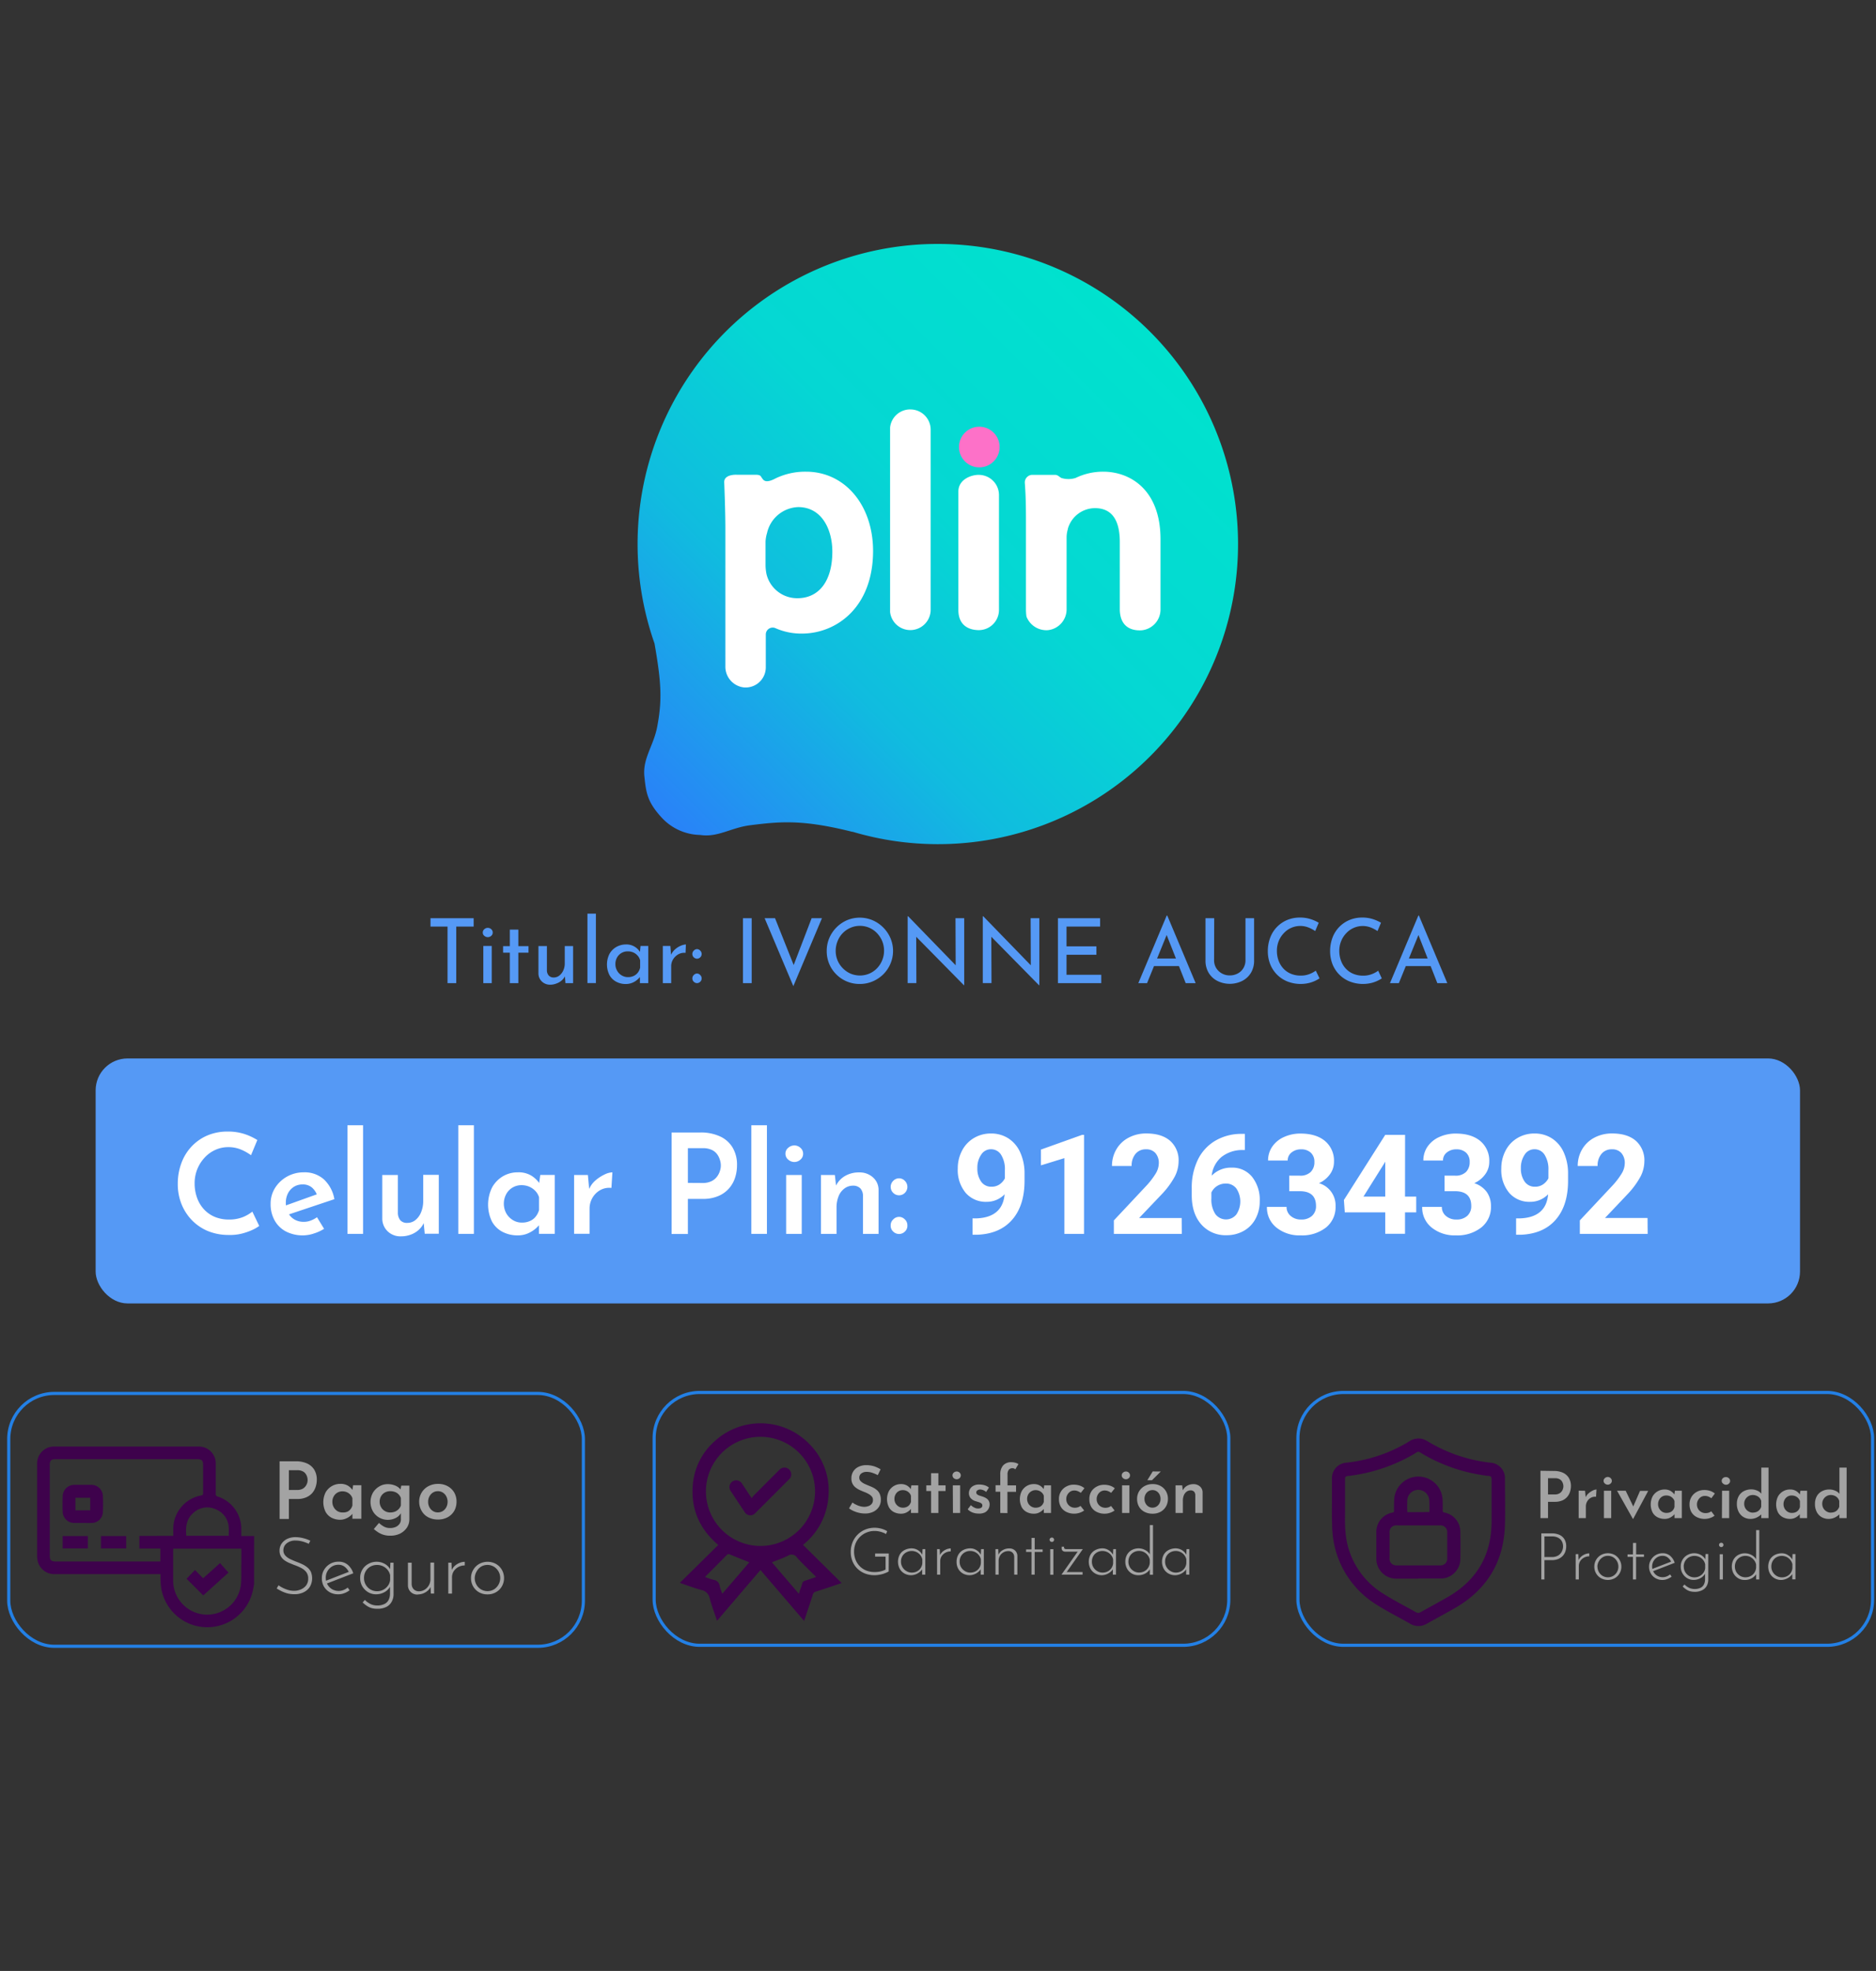 <svg xmlns="http://www.w3.org/2000/svg" xmlns:xlink="http://www.w3.org/1999/xlink" id="Capa_1" data-name="Capa 1" viewBox="0 0 594.53 624.48"><rect x="0" y="0" width="594.53" height="624.48" fill="#333333" stroke="none"/><defs><style>.cls-1{fill:#5599f5;}.cls-2{fill:#a3a3a3;}.cls-3{fill:#fff;}.cls-4{fill:#3e024c;}.cls-5{fill:none;stroke:#2380e5;stroke-miterlimit:10;}.cls-6{fill:url(#Degradado_sin_nombre_91);}.cls-7{fill:#fd71c8;}</style><linearGradient id="Degradado_sin_nombre_91" x1="210.08" y1="259.44" x2="364.39" y2="105.14" gradientUnits="userSpaceOnUse"><stop offset="0" stop-color="#2982f8"></stop><stop offset="0.33" stop-color="#10bcdf"></stop><stop offset="0.6" stop-color="#05d7d3"></stop><stop offset="1" stop-color="#00e2ce"></stop></linearGradient></defs><path class="cls-1" d="M136.43,290.93h13.68v2.65h-5.52V311.5h-2.76V293.58h-5.4Z"></path><path class="cls-1" d="M153,295.45a1.32,1.32,0,0,1,.5-1.05,1.64,1.64,0,0,1,1.09-.42,1.6,1.6,0,0,1,1.08.42,1.37,1.37,0,0,1,.48,1.05,1.34,1.34,0,0,1-.48,1.07,1.59,1.59,0,0,1-1.08.41,1.63,1.63,0,0,1-1.09-.41A1.29,1.29,0,0,1,153,295.45Zm.17,4.27h2.67V311.5h-2.67Z"></path><path class="cls-1" d="M161.57,294.54h2.7v5.24h3.22v2.07h-3.22v9.65h-2.7v-9.65h-2.13v-2.07h2.13Z"></path><path class="cls-1" d="M174.43,312a3.77,3.77,0,0,1-2.69-1,3.54,3.54,0,0,1-1.1-2.55v-8.7h2.68v7.77a2.5,2.5,0,0,0,.57,1.55,2.06,2.06,0,0,0,1.59.64,2.86,2.86,0,0,0,1.75-.59,4.21,4.21,0,0,0,1.26-1.59,5.27,5.27,0,0,0,.49-2.29v-5.49h2.64V311.5H179.2l-.22-2.91.17.55a4.68,4.68,0,0,1-1.05,1.43,5,5,0,0,1-1.64,1A5.5,5.5,0,0,1,174.43,312Z"></path><path class="cls-1" d="M186.17,289.48h2.68v22h-2.68Z"></path><path class="cls-1" d="M198.32,311.78a6.38,6.38,0,0,1-3-.71,5.27,5.27,0,0,1-2.15-2.09,7.46,7.46,0,0,1,0-6.78,5.79,5.79,0,0,1,2.22-2.2,6.21,6.21,0,0,1,3-.76,5,5,0,0,1,2.8.75,5.1,5.1,0,0,1,1.72,1.78l-.17.43.26-2.48h2.44V311.5h-2.64v-3.08l.31.69a3.15,3.15,0,0,1-.54.72,6.6,6.6,0,0,1-1,.9,5.75,5.75,0,0,1-1.44.75A5.43,5.43,0,0,1,198.32,311.78Zm.71-2.19a4.15,4.15,0,0,0,1.79-.37,3.58,3.58,0,0,0,1.32-1.05,4,4,0,0,0,.73-1.59v-2.31a3.6,3.6,0,0,0-.8-1.49,4,4,0,0,0-1.36-1,4.33,4.33,0,0,0-1.74-.35,3.85,3.85,0,0,0-2,.51,3.77,3.77,0,0,0-1.41,1.42,4.22,4.22,0,0,0-.53,2.14,4.08,4.08,0,0,0,.55,2.07,3.89,3.89,0,0,0,1.45,1.48A3.76,3.76,0,0,0,199,309.59Z"></path><path class="cls-1" d="M212.45,299.72l.26,3.41-.11-.48a5.24,5.24,0,0,1,1.3-1.82,6.55,6.55,0,0,1,1.82-1.17,5.24,5.24,0,0,1,1.65-.42l-.11,2.67a3.86,3.86,0,0,0-2.37.5,4.6,4.6,0,0,0-1.6,1.59,4.08,4.08,0,0,0-.58,2.12v5.38h-2.65V299.72Z"></path><path class="cls-1" d="M219.89,301.17a1.47,1.47,0,0,1,1-.45,1.44,1.44,0,0,1,1,.45,1.47,1.47,0,0,1,.47,1.08,1.41,1.41,0,0,1-.47,1.1,1.52,1.52,0,0,1-1,.41,1.56,1.56,0,0,1-1-.41,1.41,1.41,0,0,1-.47-1.1A1.47,1.47,0,0,1,219.89,301.17Zm0,7.74a1.44,1.44,0,0,1,1-.46,1.41,1.41,0,0,1,1,.46,1.45,1.45,0,0,1,.47,1.08,1.39,1.39,0,0,1-.47,1.09,1.49,1.49,0,0,1-1,.42,1.52,1.52,0,0,1-1-.42,1.39,1.39,0,0,1-.47-1.09A1.45,1.45,0,0,1,219.89,308.91Z"></path><path class="cls-1" d="M235.46,290.93h2.76V311.5h-2.76Z"></path><path class="cls-1" d="M245.62,290.93l6.77,17-1.57-.31,6.4-16.7h3.27l-9.07,21.53-9.1-21.53Z"></path><path class="cls-1" d="M262,301.23a10.23,10.23,0,0,1,.81-4,10.76,10.76,0,0,1,5.6-5.66,10.46,10.46,0,0,1,8.12,0,10.65,10.65,0,0,1,3.37,2.29,10.77,10.77,0,0,1,2.29,3.37,10.37,10.37,0,0,1,0,8.13,10.56,10.56,0,0,1-2.27,3.35,10.8,10.8,0,0,1-3.36,2.24,10.26,10.26,0,0,1-4.06.81,10.3,10.3,0,0,1-7.43-3,10.25,10.25,0,0,1-2.26-3.32A10.4,10.4,0,0,1,262,301.23Zm2.84,0a7.91,7.91,0,0,0,.59,3.06,8,8,0,0,0,4.09,4.18,7.68,7.68,0,0,0,6,0,7.73,7.73,0,0,0,2.42-1.68,8.09,8.09,0,0,0,1.64-8.61,8.45,8.45,0,0,0-1.64-2.51,7.41,7.41,0,0,0-5.44-2.32,7.28,7.28,0,0,0-3,.63,7.54,7.54,0,0,0-2.45,1.7,7.71,7.71,0,0,0-1.61,2.52A8.16,8.16,0,0,0,264.84,301.23Z"></path><path class="cls-1" d="M305.46,312.15,289.56,296l.8.2.05,15.28h-2.76V290.31h.15l15.7,16.18-.63-.14-.06-15.42h2.76v21.22Z"></path><path class="cls-1" d="M329.26,312.15,313.37,296l.79.2.06,15.28h-2.76V290.31h.14l15.7,16.18-.62-.14-.06-15.42h2.76v21.22Z"></path><path class="cls-1" d="M335.27,290.93h13.37v2.65H338v6.26h9.47v2.67H338v6.34h11v2.65H335.27Z"></path><path class="cls-1" d="M360.75,311.5l9-21.42h.17l9,21.42h-3.16L369,294.4l2-1.28-7.48,18.38Zm5.26-7.8h7.65l.91,2.39h-9.35Z"></path><path class="cls-1" d="M384.76,304.21a4.73,4.73,0,0,0,.66,2.49,4.79,4.79,0,0,0,1.8,1.72,5,5,0,0,0,2.49.63,5.24,5.24,0,0,0,2.58-.63,4.53,4.53,0,0,0,1.78-1.72,4.81,4.81,0,0,0,.64-2.49V290.93h2.73V304.3a7.42,7.42,0,0,1-1,3.93,6.94,6.94,0,0,1-2.79,2.58,8.86,8.86,0,0,1-7.82,0,6.88,6.88,0,0,1-2.79-2.58,7.42,7.42,0,0,1-1-3.93V290.93h2.76Z"></path><path class="cls-1" d="M418.18,310a13.33,13.33,0,0,1-1.4.77,10.53,10.53,0,0,1-2.06.71,11.56,11.56,0,0,1-6.88-.57,9.75,9.75,0,0,1-5.34-5.53,11.14,11.14,0,0,1-.71-4,12,12,0,0,1,.74-4.25,9.76,9.76,0,0,1,5.36-5.62,10.34,10.34,0,0,1,4.08-.79,10.69,10.69,0,0,1,3.36.49,12.8,12.8,0,0,1,2.59,1.15L416.81,295a10.85,10.85,0,0,0-2.08-1.11,7.13,7.13,0,0,0-5.51.09,7.13,7.13,0,0,0-2.36,1.68,7.89,7.89,0,0,0-1.61,2.5,8.07,8.07,0,0,0-.58,3.1,8.85,8.85,0,0,0,.52,3.08,7.48,7.48,0,0,0,1.51,2.51,6.81,6.81,0,0,0,2.37,1.66,7.87,7.87,0,0,0,3.13.6,7.39,7.39,0,0,0,2.79-.49,8.43,8.43,0,0,0,2-1.08Z"></path><path class="cls-1" d="M437.91,310a12.1,12.1,0,0,1-1.39.77,10.53,10.53,0,0,1-2.06.71,11.56,11.56,0,0,1-6.88-.57,9.75,9.75,0,0,1-5.34-5.53,11.14,11.14,0,0,1-.71-4,12,12,0,0,1,.74-4.25,9.76,9.76,0,0,1,5.36-5.62,10.31,10.31,0,0,1,4.08-.79,10.69,10.69,0,0,1,3.36.49,12.8,12.8,0,0,1,2.59,1.15L436.55,295a10.85,10.85,0,0,0-2.08-1.11A7.13,7.13,0,0,0,429,294a7.13,7.13,0,0,0-2.36,1.68,7.89,7.89,0,0,0-1.61,2.5,8.07,8.07,0,0,0-.59,3.1,8.86,8.86,0,0,0,.53,3.08,7.32,7.32,0,0,0,1.51,2.51,6.81,6.81,0,0,0,2.37,1.66,7.87,7.87,0,0,0,3.13.6,7.42,7.42,0,0,0,2.79-.49,8.63,8.63,0,0,0,2-1.08Z"></path><path class="cls-1" d="M440.5,311.5l9-21.42h.17l9,21.42h-3.16l-6.71-17.1,2-1.28-7.48,18.38Zm5.26-7.8h7.66l.91,2.39H445Z"></path><path class="cls-2" d="M93.78,463a8.37,8.37,0,0,1,3.56.7,5.15,5.15,0,0,1,2.27,2,6,6,0,0,1,.79,3.15,7.12,7.12,0,0,1-.34,2.17A5.57,5.57,0,0,1,99,473a5.25,5.25,0,0,1-1.92,1.4,6.78,6.78,0,0,1-2.87.54H91.55v6.33H88.61V463Zm.4,9.08a3.54,3.54,0,0,0,1.62-.32,2.83,2.83,0,0,0,1-.82,3.3,3.3,0,0,0,.53-1,3.44,3.44,0,0,0,.16-1,3.66,3.66,0,0,0-.15-1,3.36,3.36,0,0,0-.49-1,2.4,2.4,0,0,0-1-.8,3.6,3.6,0,0,0-1.61-.32H91.55v6.27Z"></path><path class="cls-2" d="M107.83,481.52a6,6,0,0,1-2.72-.62,4.67,4.67,0,0,1-1.92-1.87,6.95,6.95,0,0,1,0-6.18,5.35,5.35,0,0,1,2-2,5.2,5.2,0,0,1,2.65-.7,4.48,4.48,0,0,1,2.46.6,5.06,5.06,0,0,1,1.48,1.43l-.15.4.27-2h2.61v10.62h-2.83v-2.59l.27.68a4.35,4.35,0,0,1-.39.49,4.79,4.79,0,0,1-.82.74,5.38,5.38,0,0,1-1.26.68A4.58,4.58,0,0,1,107.83,481.52Zm.78-2.31A3.46,3.46,0,0,0,110,479a2.61,2.61,0,0,0,1.05-.78,3.4,3.4,0,0,0,.63-1.21v-2.31a2.85,2.85,0,0,0-.67-1.14,3.41,3.41,0,0,0-1.1-.77,3.55,3.55,0,0,0-1.39-.27,3.09,3.09,0,0,0-2.76,1.6,3.39,3.39,0,0,0-.43,1.73,3.36,3.36,0,0,0,.45,1.73,3.43,3.43,0,0,0,1.19,1.23A3.12,3.12,0,0,0,108.61,479.21Z"></path><path class="cls-2" d="M123.63,486.57a6.85,6.85,0,0,1-2.2-.32,7,7,0,0,1-1.65-.79,11.22,11.22,0,0,1-1.31-1l1.63-1.93a8.28,8.28,0,0,0,1.54,1.14,3.91,3.91,0,0,0,2,.47,4.3,4.3,0,0,0,1.79-.35,3,3,0,0,0,1.21-1,2.48,2.48,0,0,0,.41-1.53l0-2.66.17.55a4,4,0,0,1-1.57,1.68,5.57,5.57,0,0,1-5.48,0,5.42,5.42,0,0,1-2-2,6.08,6.08,0,0,1,0-5.85,5.75,5.75,0,0,1,2-2,5.11,5.11,0,0,1,2.68-.74,6,6,0,0,1,2.5.5,4.06,4.06,0,0,1,1.64,1.25l-.15.41.33-1.69h2.56v10.64a4.77,4.77,0,0,1-.79,2.69,5.8,5.8,0,0,1-2.19,1.89A7,7,0,0,1,123.63,486.57Zm-3.31-10.77a3.45,3.45,0,0,0,.44,1.73,3.25,3.25,0,0,0,1.21,1.23,3.31,3.31,0,0,0,1.71.45,4,4,0,0,0,1.5-.27,3.4,3.4,0,0,0,1.15-.78,3,3,0,0,0,.72-1.18v-2.33a3.16,3.16,0,0,0-.71-1.16,3.12,3.12,0,0,0-1.16-.76,4.08,4.08,0,0,0-1.5-.26,3.49,3.49,0,0,0-1.71.42,3.19,3.19,0,0,0-1.21,1.18A3.4,3.4,0,0,0,120.32,475.8Z"></path><path class="cls-2" d="M132.84,475.83a5.49,5.49,0,0,1,2.89-4.92,6.31,6.31,0,0,1,3.11-.75,6.1,6.1,0,0,1,3.07.75,5.4,5.4,0,0,1,2.05,2,5.76,5.76,0,0,1,.72,2.86,5.94,5.94,0,0,1-.72,2.93,5.36,5.36,0,0,1-2.05,2,6.28,6.28,0,0,1-3.15.75,6.54,6.54,0,0,1-3-.69,5.08,5.08,0,0,1-2.11-2A5.78,5.78,0,0,1,132.84,475.83Zm2.84,0a3.54,3.54,0,0,0,.4,1.71,3.24,3.24,0,0,0,1.09,1.2,2.8,2.8,0,0,0,1.57.45,2.9,2.9,0,0,0,1.62-.45,3.24,3.24,0,0,0,1.09-1.2,3.83,3.83,0,0,0,0-3.41,3.27,3.27,0,0,0-1.09-1.21,3,3,0,0,0-3.18,0,3.16,3.16,0,0,0-1.1,1.22A3.54,3.54,0,0,0,135.68,475.85Z"></path><path class="cls-2" d="M97.84,489.14a12.57,12.57,0,0,0-1.9-.71,8.45,8.45,0,0,0-2.26-.32,4.22,4.22,0,0,0-2.81.88,2.76,2.76,0,0,0-1.06,2.2,2.4,2.4,0,0,0,.61,1.67A4.89,4.89,0,0,0,92,494c.65.31,1.34.61,2.08.89s1.17.46,1.74.73a7.16,7.16,0,0,1,1.57,1A4.17,4.17,0,0,1,98.51,498a5.41,5.41,0,0,1-.29,4.73,4.74,4.74,0,0,1-2,1.77,6.5,6.5,0,0,1-2.91.62,8.75,8.75,0,0,1-2.42-.32,10.69,10.69,0,0,1-1.91-.77c-.54-.29-1-.54-1.29-.74l.58-1a10.55,10.55,0,0,0,3.06,1.48,6.64,6.64,0,0,0,1.86.27,5.42,5.42,0,0,0,2.09-.42A4.13,4.13,0,0,0,97,502.35a3.47,3.47,0,0,0,.67-2.2,3.23,3.23,0,0,0-.63-2.07,4.69,4.69,0,0,0-1.61-1.29,15.7,15.7,0,0,0-2.08-.9c-.57-.22-1.13-.45-1.7-.69a8.41,8.41,0,0,1-1.56-.88A4.12,4.12,0,0,1,89,493.08a3.6,3.6,0,0,1-.41-1.76,3.88,3.88,0,0,1,.65-2.23,4.48,4.48,0,0,1,1.77-1.5,6.09,6.09,0,0,1,2.55-.56,10.24,10.24,0,0,1,2.54.33,10,10,0,0,1,2.25.82Z"></path><path class="cls-2" d="M107.18,505.14a5.34,5.34,0,0,1-2.71-.67,5,5,0,0,1-1.85-1.85A5.23,5.23,0,0,1,102,500a5,5,0,0,1,.7-2.61,5.32,5.32,0,0,1,1.89-1.88,5.12,5.12,0,0,1,2.65-.7,4.35,4.35,0,0,1,3,1,5.77,5.77,0,0,1,1.72,2.68l-8.58,3.31-.35-.85,7.85-3.06-.25.35a4.66,4.66,0,0,0-1.29-1.73,3.18,3.18,0,0,0-2.12-.73,3.83,3.83,0,0,0-2,.55,4.17,4.17,0,0,0-1.44,1.48,4.12,4.12,0,0,0-.54,2.11,4.2,4.2,0,0,0,.52,2.06,4.06,4.06,0,0,0,1.44,1.53,4.2,4.2,0,0,0,3.67.27,5,5,0,0,0,1.32-.77l.6.85a6,6,0,0,1-1.61.9A5.12,5.12,0,0,1,107.18,505.14Z"></path><path class="cls-2" d="M119.5,509.73a6.86,6.86,0,0,1-1.59-.18,5.44,5.44,0,0,1-1.48-.64,10.39,10.39,0,0,1-1.5-1.18l.7-.81a6.57,6.57,0,0,0,2,1.4,5,5,0,0,0,1.8.36,5.08,5.08,0,0,0,2.44-.49,2.92,2.92,0,0,0,1.3-1.3,4.35,4.35,0,0,0,.43-1.82l0-3.19.27.3a4.4,4.4,0,0,1-1.79,2.14,5.32,5.32,0,0,1-2.93.82,4.77,4.77,0,0,1-2.52-.69,5.29,5.29,0,0,1-1.82-1.85,5.11,5.11,0,0,1-.67-2.6,4.94,4.94,0,0,1,2.61-4.5,5.3,5.3,0,0,1,2.65-.67,5.15,5.15,0,0,1,2.58.7,4.28,4.28,0,0,1,1.77,1.86l-.15.55.12-2.81h1v10a4.93,4.93,0,0,1-.54,2.27,4,4,0,0,1-1.7,1.72A6.22,6.22,0,0,1,119.5,509.73ZM115.36,500a4.07,4.07,0,0,0,.55,2.1,4.15,4.15,0,0,0,1.49,1.51,4.27,4.27,0,0,0,4.1.07,4.28,4.28,0,0,0,1.48-1.32,3.59,3.59,0,0,0,.66-1.78V499.1a4,4,0,0,0-.79-1.68,4.37,4.37,0,0,0-1.46-1.16,4.29,4.29,0,0,0-1.89-.42,4.25,4.25,0,0,0-2.1.52,3.87,3.87,0,0,0-1.49,1.46A4.12,4.12,0,0,0,115.36,500Z"></path><path class="cls-2" d="M132.37,505.22a2.91,2.91,0,0,1-3.09-2.94v-7.15h1.18v6.8a2.48,2.48,0,0,0,.61,1.58,2.3,2.3,0,0,0,1.7.68,3.42,3.42,0,0,0,1.78-.5,3.91,3.91,0,0,0,1.34-1.37,3.81,3.81,0,0,0,.52-2v-5.22h1.17v9.81h-1.05l-.12-3.08.17.67a3.31,3.31,0,0,1-.89,1.37,4.82,4.82,0,0,1-3.32,1.32Z"></path><path class="cls-2" d="M143.08,495.13l.12,3-.15-.37a4,4,0,0,1,1-1.56,5.11,5.11,0,0,1,1.57-1,4.32,4.32,0,0,1,1.67-.35l0,1.15a4.26,4.26,0,0,0-2.05.5,4.07,4.07,0,0,0-1.45,1.34,3.48,3.48,0,0,0-.54,1.9v5.19h-1.18v-9.81Z"></path><path class="cls-2" d="M149.27,500a5,5,0,0,1,.7-2.6,5,5,0,0,1,1.88-1.87,5.53,5.53,0,0,1,5.35,0,5,5,0,0,1,1.86,1.87,5.33,5.33,0,0,1,0,5.21,5,5,0,0,1-1.87,1.87,5.27,5.27,0,0,1-2.7.69,5.38,5.38,0,0,1-2.66-.66,5,5,0,0,1-1.86-1.83A5.08,5.08,0,0,1,149.27,500Zm1.18,0a4.14,4.14,0,0,0,2,3.59,4.08,4.08,0,0,0,4.09,0,4.26,4.26,0,0,0,1.45-5.68,4.2,4.2,0,0,0-1.45-1.51,4,4,0,0,0-4.12,0A4.28,4.28,0,0,0,151,498,4.13,4.13,0,0,0,150.45,500Z"></path><path class="cls-2" d="M278.18,467.39a10.61,10.61,0,0,0-1.72-.74,5.49,5.49,0,0,0-1.74-.3,2.83,2.83,0,0,0-1.76.5,1.64,1.64,0,0,0-.64,1.36,1.51,1.51,0,0,0,.45,1.09,3.92,3.92,0,0,0,1.15.81c.47.23,1,.44,1.49.65a12.13,12.13,0,0,1,1.34.59,5.64,5.64,0,0,1,1.21.83,3.31,3.31,0,0,1,.87,1.24,4.51,4.51,0,0,1,.32,1.81,4,4,0,0,1-.59,2.17,4.34,4.34,0,0,1-1.72,1.55,5.9,5.9,0,0,1-2.72.59,8.14,8.14,0,0,1-1.85-.21,9.51,9.51,0,0,1-1.71-.56,7.78,7.78,0,0,1-1.49-.85l1.08-1.86a6.25,6.25,0,0,0,1.14.68,7.2,7.2,0,0,0,1.31.5,5,5,0,0,0,1.3.19,4.19,4.19,0,0,0,1.27-.22,2.45,2.45,0,0,0,1.06-.69,1.89,1.89,0,0,0,.42-1.29,1.64,1.64,0,0,0-.37-1.08,3.52,3.52,0,0,0-1-.79,8.56,8.56,0,0,0-1.29-.61c-.46-.18-.93-.38-1.43-.6a7,7,0,0,1-1.37-.82,3.51,3.51,0,0,1-1-1.19,3.61,3.61,0,0,1-.37-1.72,4,4,0,0,1,.56-2.16,3.91,3.91,0,0,1,1.6-1.46,5.53,5.53,0,0,1,2.37-.58,8.66,8.66,0,0,1,2.72.38,9.67,9.67,0,0,1,2,.94Z"></path><path class="cls-2" d="M285.53,479.6a4.78,4.78,0,0,1-2.25-.52,3.78,3.78,0,0,1-1.58-1.54,5.74,5.74,0,0,1,0-5.09,4.43,4.43,0,0,1,1.62-1.65,4.31,4.31,0,0,1,2.18-.58,3.7,3.7,0,0,1,2,.5,4.17,4.17,0,0,1,1.22,1.18l-.13.33.23-1.61H291v8.75H288.7v-2.13l.22.56a3.57,3.57,0,0,1-.32.4,3.88,3.88,0,0,1-.68.61,4.4,4.4,0,0,1-1,.56A3.84,3.84,0,0,1,285.53,479.6Zm.64-1.9a3,3,0,0,0,1.14-.22,2.4,2.4,0,0,0,.87-.64,2.85,2.85,0,0,0,.52-1v-1.9a2.34,2.34,0,0,0-.55-.94,2.71,2.71,0,0,0-2.06-.86,2.52,2.52,0,0,0-1.33.35,2.6,2.6,0,0,0-.95,1,2.91,2.91,0,0,0-.35,1.43,2.8,2.8,0,0,0,.37,1.43,2.88,2.88,0,0,0,1,1A2.56,2.56,0,0,0,286.17,477.7Z"></path><path class="cls-2" d="M295.07,466.77h2.32v3.85h2.28v1.8h-2.28v6.95h-2.32v-6.95h-1.51v-1.8h1.51Z"></path><path class="cls-2" d="M301.86,467.45a1.1,1.1,0,0,1,.41-.87,1.36,1.36,0,0,1,.92-.35,1.31,1.31,0,0,1,.9.35,1.17,1.17,0,0,1,0,1.76,1.36,1.36,0,0,1-.9.35,1.41,1.41,0,0,1-.92-.35A1.14,1.14,0,0,1,301.86,467.45Zm.1,3.17h2.32v8.75H302Z"></path><path class="cls-2" d="M310.08,479.56a5.24,5.24,0,0,1-1.89-.35,4.12,4.12,0,0,1-1.51-1l1-1.32a4.21,4.21,0,0,0,1.15.8,2.53,2.53,0,0,0,1.08.27,2.68,2.68,0,0,0,.72-.09,1,1,0,0,0,.5-.3.76.76,0,0,0,.19-.54.79.79,0,0,0-.28-.66,2.27,2.27,0,0,0-.73-.38l-1-.32a3.45,3.45,0,0,1-1.69-1,2.4,2.4,0,0,1-.56-1.59,2.77,2.77,0,0,1,.35-1.31,2.68,2.68,0,0,1,1.07-1,3.65,3.65,0,0,1,1.83-.41,6,6,0,0,1,1.72.23,4.09,4.09,0,0,1,1.38.73l-.89,1.4a2.94,2.94,0,0,0-.88-.56,2.91,2.91,0,0,0-.92-.22,1.39,1.39,0,0,0-.66.1,1.49,1.49,0,0,0-.48.32.67.67,0,0,0-.18.47.74.74,0,0,0,.29.66,2.09,2.09,0,0,0,.79.39l.95.31a4.83,4.83,0,0,1,1.12.52,2.36,2.36,0,0,1,.78.79,2.19,2.19,0,0,1,.29,1.16,2.84,2.84,0,0,1-1.56,2.57A4.09,4.09,0,0,1,310.08,479.56Z"></path><path class="cls-2" d="M317,479.37v-6.73h-1.49v-2.05H317v-3.43a4.21,4.21,0,0,1,.92-2.87,3.38,3.38,0,0,1,2.68-1,4.86,4.86,0,0,1,1.09.14,3.54,3.54,0,0,1,1.07.46l-1,1.67a1,1,0,0,0-.44-.3,1.61,1.61,0,0,0-.49-.07,1.41,1.41,0,0,0-1.12.48,2.4,2.4,0,0,0-.41,1.57v3.39H322v2.05h-2.73v6.73Z"></path><path class="cls-2" d="M327.63,479.6a4.74,4.74,0,0,1-2.24-.52,3.8,3.8,0,0,1-1.59-1.54,5.74,5.74,0,0,1,0-5.09,4.43,4.43,0,0,1,1.62-1.65,4.36,4.36,0,0,1,2.18-.58,3.7,3.7,0,0,1,2,.5,4.05,4.05,0,0,1,1.22,1.18l-.12.33.23-1.61h2.15v8.75H330.8v-2.13l.23.56-.32.4a4,4,0,0,1-.69.61,4.21,4.21,0,0,1-1,.56A3.8,3.8,0,0,1,327.63,479.6Zm.64-1.9a3,3,0,0,0,1.14-.22,2.24,2.24,0,0,0,.87-.64,2.7,2.7,0,0,0,.52-1v-1.9a2.23,2.23,0,0,0-.55-.94,2.82,2.82,0,0,0-.91-.64,2.88,2.88,0,0,0-1.15-.22,2.51,2.51,0,0,0-1.32.35,2.63,2.63,0,0,0-1,1,3,3,0,0,0,0,2.86,2.82,2.82,0,0,0,1,1A2.55,2.55,0,0,0,328.27,477.7Z"></path><path class="cls-2" d="M343.59,478.59a5.48,5.48,0,0,1-3.12,1,5.52,5.52,0,0,1-2.56-.57,4.11,4.11,0,0,1-1.71-1.59,4.8,4.8,0,0,1-.6-2.46,4.34,4.34,0,0,1,2.37-4,4.69,4.69,0,0,1,2.25-.56,5.85,5.85,0,0,1,2,.3,4.35,4.35,0,0,1,1.45.82L342.52,473a4.75,4.75,0,0,0-.88-.51,2.94,2.94,0,0,0-1.21-.24,2.31,2.31,0,0,0-1.26.36,2.82,2.82,0,0,0-.91,1,2.72,2.72,0,0,0-.34,1.38,2.76,2.76,0,0,0,.35,1.37,2.66,2.66,0,0,0,2.38,1.35,3,3,0,0,0,1-.16,2.66,2.66,0,0,0,.78-.42Z"></path><path class="cls-2" d="M353.22,478.59a5.12,5.12,0,0,1-1.44.73,5.21,5.21,0,0,1-1.69.28,5.48,5.48,0,0,1-2.55-.57,4.11,4.11,0,0,1-1.71-1.59,4.8,4.8,0,0,1-.6-2.46,4.5,4.5,0,0,1,.65-2.45A4.43,4.43,0,0,1,347.6,471a4.68,4.68,0,0,1,2.24-.56,5.91,5.91,0,0,1,2,.3,4.35,4.35,0,0,1,1.45.82L352.14,473a4.44,4.44,0,0,0-.88-.51,2.87,2.87,0,0,0-1.21-.24,2.3,2.3,0,0,0-1.25.36,2.82,2.82,0,0,0-.91,1,2.72,2.72,0,0,0-.34,1.38,2.66,2.66,0,0,0,.35,1.37,2.58,2.58,0,0,0,1,1,2.76,2.76,0,0,0,1.42.37,2.94,2.94,0,0,0,1-.16,2.85,2.85,0,0,0,.79-.42Z"></path><path class="cls-2" d="M355.49,467.45a1.08,1.08,0,0,1,.42-.87,1.34,1.34,0,0,1,.91-.35,1.31,1.31,0,0,1,.9.35,1.17,1.17,0,0,1,0,1.76,1.36,1.36,0,0,1-.9.35,1.39,1.39,0,0,1-.91-.35A1.12,1.12,0,0,1,355.49,467.45Zm.11,3.17h2.32v8.75H355.6Z"></path><path class="cls-2" d="M360.36,474.9a4.55,4.55,0,0,1,.63-2.38,4.64,4.64,0,0,1,1.75-1.68,5.23,5.23,0,0,1,2.57-.62,5,5,0,0,1,2.53.62,4.47,4.47,0,0,1,1.69,1.68,4.68,4.68,0,0,1,.6,2.36,4.81,4.81,0,0,1-.6,2.41,4.43,4.43,0,0,1-1.69,1.69,5.18,5.18,0,0,1-2.6.62,5.42,5.42,0,0,1-2.51-.57,4.25,4.25,0,0,1-1.74-1.62A4.82,4.82,0,0,1,360.36,474.9Zm2.34,0a2.94,2.94,0,0,0,.33,1.41,2.68,2.68,0,0,0,.9,1,2.3,2.3,0,0,0,1.29.38,2.39,2.39,0,0,0,1.34-.38,2.68,2.68,0,0,0,.9-1,2.94,2.94,0,0,0,.33-1.41,3,3,0,0,0-.33-1.41,2.68,2.68,0,0,0-.9-1,2.5,2.5,0,0,0-2.62,0,2.58,2.58,0,0,0-.91,1A3,3,0,0,0,362.7,474.92Zm5.17-8.67L365.08,469h-1.47l1.7-2.79Z"></path><path class="cls-2" d="M374.66,470.62l.21,1.88-.06-.25a3.4,3.4,0,0,1,1.33-1.46,4.11,4.11,0,0,1,2.15-.55,3,3,0,0,1,2,.74,2.46,2.46,0,0,1,.83,1.87v6.52h-2.31V473.7a1.67,1.67,0,0,0-.38-1.07,1.48,1.48,0,0,0-1.12-.42,2.1,2.1,0,0,0-1.27.42,2.7,2.7,0,0,0-.87,1.16,4.5,4.5,0,0,0-.3,1.71v3.87h-2.32v-8.75Z"></path><path class="cls-2" d="M281.64,497.89a5.37,5.37,0,0,1-.9.46,8.81,8.81,0,0,1-1.13.39,9.92,9.92,0,0,1-1.23.25,7.25,7.25,0,0,1-1.19.1,8.25,8.25,0,0,1-3.14-.57,7.2,7.2,0,0,1-2.39-1.57,6.9,6.9,0,0,1-1.52-2.34,7.85,7.85,0,0,1-.53-2.89,8,8,0,0,1,.59-3.09,7.42,7.42,0,0,1,1.63-2.43,7.32,7.32,0,0,1,2.4-1.58,7.6,7.6,0,0,1,2.9-.56,8.09,8.09,0,0,1,2.18.29,7.17,7.17,0,0,1,1.85.79l-.37.91a5.39,5.39,0,0,0-1.08-.51,7.47,7.47,0,0,0-1.23-.34,6.71,6.71,0,0,0-3.86.37,6.22,6.22,0,0,0-2.09,1.39,6.37,6.37,0,0,0-1.39,2.09,7.19,7.19,0,0,0,0,5.14,6.1,6.1,0,0,0,1.33,2.05,6,6,0,0,0,2.06,1.37,7.13,7.13,0,0,0,2.67.48,8.44,8.44,0,0,0,1.82-.2,5.77,5.77,0,0,0,1.63-.6v-4.08h-3.31v-1h4.33Z"></path><path class="cls-2" d="M288.74,499.09a4.23,4.23,0,0,1-2.1-.53,3.85,3.85,0,0,1-1.49-1.48,4.8,4.8,0,0,1,0-4.52,3.77,3.77,0,0,1,1.57-1.47,4.88,4.88,0,0,1,2.26-.51,3.82,3.82,0,0,1,3.41,2.26l-.14.29.12-2.3h.87v8.09h-1v-2.5l.21.37a2.66,2.66,0,0,1-.5.82,4.18,4.18,0,0,1-.86.74,4.3,4.3,0,0,1-1.12.54A4.25,4.25,0,0,1,288.74,499.09Zm.2-.83a3.58,3.58,0,0,0,1.65-.38,3.15,3.15,0,0,0,1.19-1.07,3.19,3.19,0,0,0,.52-1.57v-1.16a3.28,3.28,0,0,0-.65-1.37,3.55,3.55,0,0,0-1.19-.95,3.55,3.55,0,0,0-3.21.07A3.24,3.24,0,0,0,286,493a3.4,3.4,0,0,0-.46,1.8,3.29,3.29,0,0,0,.46,1.73,3.4,3.4,0,0,0,1.23,1.24A3.23,3.23,0,0,0,288.94,498.26Z"></path><path class="cls-2" d="M297.81,490.83l.1,2.48-.13-.31a3.27,3.27,0,0,1,.85-1.28,4.17,4.17,0,0,1,1.3-.83,3.67,3.67,0,0,1,1.37-.29l0,.95a3.44,3.44,0,0,0-1.69.42,3.26,3.26,0,0,0-1.2,1.1,2.93,2.93,0,0,0-.44,1.57v4.28h-1v-8.09Z"></path><path class="cls-2" d="M307.29,499.09a4.26,4.26,0,0,1-2.11-.53,4,4,0,0,1-1.49-1.48,4.4,4.4,0,0,1-.54-2.22,4.34,4.34,0,0,1,.58-2.3,3.77,3.77,0,0,1,1.57-1.47,4.85,4.85,0,0,1,2.26-.51,3.58,3.58,0,0,1,2,.64,3.64,3.64,0,0,1,1.38,1.62l-.14.29.12-2.3h.87v8.09h-1v-2.5l.2.37a2.44,2.44,0,0,1-.49.82,4.18,4.18,0,0,1-.86.74,4.3,4.3,0,0,1-1.12.54A4.25,4.25,0,0,1,307.29,499.09Zm.2-.83a3.58,3.58,0,0,0,1.65-.38,3.22,3.22,0,0,0,1.19-1.07,3.19,3.19,0,0,0,.52-1.57v-1.16a3.18,3.18,0,0,0-.66-1.37,3.47,3.47,0,0,0-2.72-1.3,3.4,3.4,0,0,0-1.67.42,3.27,3.27,0,0,0-1.23,1.19,3.49,3.49,0,0,0-.45,1.8,3.38,3.38,0,0,0,.45,1.73,3.51,3.51,0,0,0,1.24,1.24A3.2,3.2,0,0,0,307.49,498.26Z"></path><path class="cls-2" d="M316.35,490.83l.11,2.54-.13-.49a3.06,3.06,0,0,1,1.34-1.67,4,4,0,0,1,2.18-.61,2.58,2.58,0,0,1,1.84.67,2.4,2.4,0,0,1,.73,1.75v5.9h-1v-5.63a1.93,1.93,0,0,0-.49-1.3,1.83,1.83,0,0,0-1.39-.54,3.06,3.06,0,0,0-1.51.39,3,3,0,0,0-1.13,1.1,3.13,3.13,0,0,0-.42,1.64v4.34h-1v-8.09Z"></path><path class="cls-2" d="M326.91,487.27h1v3.66h2.51v.79H327.9v7.2h-1v-7.2h-1.72v-.79h1.72Z"></path><path class="cls-2" d="M332.62,487.85a.62.62,0,0,1,.23-.49.76.76,0,0,1,.5-.2.68.68,0,0,1,.49.2.64.64,0,0,1,.21.49.66.66,0,0,1-.21.5.64.64,0,0,1-.49.2.72.72,0,0,1-.5-.21A.64.64,0,0,1,332.62,487.85Zm.21,3h1v8.09h-1Z"></path><path class="cls-2" d="M337.69,491.64a1.49,1.49,0,0,1-.89-.26,1.09,1.09,0,0,1-.35-.92v-.4h.77v.25a.46.46,0,0,0,.17.38.88.88,0,0,0,.53.14h5.24l-5.26,7.47-.21-.21h5.39v.83h-6.69l5.32-7.55.21.27Z"></path><path class="cls-2" d="M349.2,499.09a4.25,4.25,0,0,1-2.1-.53,3.92,3.92,0,0,1-1.49-1.48,4.8,4.8,0,0,1,0-4.52,3.8,3.8,0,0,1,1.58-1.47,4.84,4.84,0,0,1,2.25-.51,3.59,3.59,0,0,1,2,.64,3.7,3.7,0,0,1,1.38,1.62l-.15.29.13-2.3h.87v8.09h-1v-2.5l.21.37a2.48,2.48,0,0,1-.5.82,3.93,3.93,0,0,1-.86.74,4.26,4.26,0,0,1-2.41.74Zm.21-.83a3.58,3.58,0,0,0,1.65-.38,3.22,3.22,0,0,0,1.19-1.07,3.18,3.18,0,0,0,.51-1.57v-1.16a3.16,3.16,0,0,0-.65-1.37,3.52,3.52,0,0,0-4.4-.88,3.24,3.24,0,0,0-1.22,1.19,3.49,3.49,0,0,0-.45,1.8,3.38,3.38,0,0,0,.45,1.73,3.48,3.48,0,0,0,1.23,1.24A3.24,3.24,0,0,0,349.41,498.26Z"></path><path class="cls-2" d="M360.73,499.09a4,4,0,0,1-3.55-2.07,4.46,4.46,0,0,1-.55-2.2,4.37,4.37,0,0,1,.56-2.25,3.83,3.83,0,0,1,1.52-1.47,4.47,4.47,0,0,1,4.33.08,3.64,3.64,0,0,1,1.52,1.57l-.16.46v-10h1v15.73h-1v-2.48l.2.45a4,4,0,0,1-1.55,1.59A4.52,4.52,0,0,1,360.73,499.09Zm.25-.85a3.59,3.59,0,0,0,1.68-.4,3.26,3.26,0,0,0,1.72-2.67v-1a3.14,3.14,0,0,0-.65-1.41,3.67,3.67,0,0,0-1.2-1,3.34,3.34,0,0,0-1.55-.36,3.38,3.38,0,0,0-1.7.43,3.34,3.34,0,0,0-1.22,1.2,3.46,3.46,0,0,0-.45,1.78,3.38,3.38,0,0,0,.45,1.73,3.56,3.56,0,0,0,1.23,1.24A3.24,3.24,0,0,0,361,498.24Z"></path><path class="cls-2" d="M372.41,499.09a4.23,4.23,0,0,1-2.1-.53,3.85,3.85,0,0,1-1.49-1.48,4.8,4.8,0,0,1,0-4.52,3.77,3.77,0,0,1,1.57-1.47,4.88,4.88,0,0,1,2.26-.51,3.82,3.82,0,0,1,3.41,2.26l-.14.29.12-2.3h.87v8.09h-1v-2.5l.21.37a2.66,2.66,0,0,1-.5.82,4.18,4.18,0,0,1-.86.74,4.3,4.3,0,0,1-1.12.54A4.25,4.25,0,0,1,372.41,499.09Zm.2-.83a3.58,3.58,0,0,0,1.65-.38,3.15,3.15,0,0,0,1.19-1.07,3.19,3.19,0,0,0,.52-1.57v-1.16a3.28,3.28,0,0,0-.65-1.37,3.55,3.55,0,0,0-1.19-.95,3.55,3.55,0,0,0-3.21.07A3.24,3.24,0,0,0,369.7,493a3.4,3.4,0,0,0-.46,1.8,3.29,3.29,0,0,0,.46,1.73,3.4,3.4,0,0,0,1.23,1.24A3.23,3.23,0,0,0,372.61,498.26Z"></path><path class="cls-2" d="M492.42,466.06a6.82,6.82,0,0,1,2.92.57,4.24,4.24,0,0,1,1.86,1.66,4.94,4.94,0,0,1,.65,2.58,6.05,6.05,0,0,1-.28,1.77,4.69,4.69,0,0,1-.88,1.61,4.39,4.39,0,0,1-1.57,1.15,5.73,5.73,0,0,1-2.35.44h-2.18V481h-2.4v-15Zm.33,7.44a2.87,2.87,0,0,0,1.32-.27,2.34,2.34,0,0,0,.83-.67,2.62,2.62,0,0,0,.43-.85,2.82,2.82,0,0,0,.13-.8,3,3,0,0,0-.52-1.64,2.1,2.1,0,0,0-.8-.65,2.89,2.89,0,0,0-1.33-.26h-2.22v5.14Z"></path><path class="cls-2" d="M502.33,472.33l.22,2.46-.06-.35a3.49,3.49,0,0,1,1-1.33,6.06,6.06,0,0,1,1.33-.87,3,3,0,0,1,1.13-.31l-.14,2.31a2.76,2.76,0,0,0-1.7.35,3,3,0,0,0-1.13,1.16,3.18,3.18,0,0,0-.4,1.53V481h-2.28v-8.69Z"></path><path class="cls-2" d="M508.2,469.18a1.07,1.07,0,0,1,.42-.86,1.31,1.31,0,0,1,.9-.35,1.27,1.27,0,0,1,.89.35,1.1,1.1,0,0,1,.4.88,1.08,1.08,0,0,1-.4.86,1.27,1.27,0,0,1-.89.35,1.31,1.31,0,0,1-.9-.35A1.08,1.08,0,0,1,508.2,469.18Zm.11,3.15h2.3V481h-2.3Z"></path><path class="cls-2" d="M517.47,481.22l-5-8.89h2.73l3.15,6.53-1.42,0,2.82-6.49h2.59l-4.77,8.89Z"></path><path class="cls-2" d="M527.52,481.25a4.85,4.85,0,0,1-2.23-.52,3.79,3.79,0,0,1-1.57-1.53,5.76,5.76,0,0,1,0-5.06,4.34,4.34,0,0,1,1.61-1.63,4.26,4.26,0,0,1,2.16-.58,3.66,3.66,0,0,1,2,.5,4.11,4.11,0,0,1,1.21,1.17l-.12.33.22-1.6H533V481h-2.32V478.9l.23.56-.32.4a4.29,4.29,0,0,1-.68.6,4.4,4.4,0,0,1-1,.56A3.74,3.74,0,0,1,527.52,481.25Zm.64-1.9a3,3,0,0,0,1.13-.21,2.22,2.22,0,0,0,.87-.64,2.7,2.7,0,0,0,.51-1v-1.89a2.32,2.32,0,0,0-.55-.93,2.61,2.61,0,0,0-.9-.63,2.86,2.86,0,0,0-1.14-.22,2.6,2.6,0,0,0-1.32.34,2.65,2.65,0,0,0-.94,1,2.87,2.87,0,0,0-.35,1.42,2.79,2.79,0,0,0,1.35,2.42A2.48,2.48,0,0,0,528.16,479.35Z"></path><path class="cls-2" d="M543.37,480.24a5.06,5.06,0,0,1-1.43.73,5.37,5.37,0,0,1-1.67.28,5.43,5.43,0,0,1-2.54-.57,4.12,4.12,0,0,1-1.7-1.58,4.82,4.82,0,0,1-.59-2.44,4.37,4.37,0,0,1,.65-2.43,4.45,4.45,0,0,1,1.7-1.58,4.75,4.75,0,0,1,2.23-.55,5.79,5.79,0,0,1,2,.3,4.46,4.46,0,0,1,1.44.81l-1.11,1.5a3.91,3.91,0,0,0-.87-.5,2.86,2.86,0,0,0-1.2-.24,2.28,2.28,0,0,0-1.25.36,2.77,2.77,0,0,0-.9,1,2.65,2.65,0,0,0-.34,1.37,2.73,2.73,0,0,0,.35,1.36,2.58,2.58,0,0,0,1,1,2.67,2.67,0,0,0,1.4.35,3,3,0,0,0,1-.15,2.66,2.66,0,0,0,.78-.42Z"></path><path class="cls-2" d="M545.63,469.18a1.09,1.09,0,0,1,.41-.86A1.35,1.35,0,0,1,547,468a1.29,1.29,0,0,1,.89.35,1.1,1.1,0,0,1,.4.88,1.08,1.08,0,0,1-.4.86,1.29,1.29,0,0,1-.89.35,1.35,1.35,0,0,1-.91-.35A1.1,1.1,0,0,1,545.63,469.18Zm.11,3.15H548V481h-2.3Z"></path><path class="cls-2" d="M554.74,481.25a4.27,4.27,0,0,1-2.19-.58A4,4,0,0,1,551,479a5.37,5.37,0,0,1-.56-2.49,4.92,4.92,0,0,1,.6-2.5,4,4,0,0,1,1.63-1.57,5,5,0,0,1,2.34-.54,4.51,4.51,0,0,1,1.81.37,3.18,3.18,0,0,1,1.37,1l0,.78V465h2.28v16h-2.3v-1.95l.23.55a5.57,5.57,0,0,1-1.57,1.16A4.45,4.45,0,0,1,554.74,481.25Zm.74-2a3.21,3.21,0,0,0,1.2-.21,2.55,2.55,0,0,0,1.47-1.64v-1.83a2.4,2.4,0,0,0-.54-1,2.73,2.73,0,0,0-.94-.65,3,3,0,0,0-1.19-.24,2.6,2.6,0,0,0-1.35.36,2.76,2.76,0,0,0-1,1,2.66,2.66,0,0,0-.37,1.42,2.76,2.76,0,0,0,.37,1.42,2.71,2.71,0,0,0,1,1A2.6,2.6,0,0,0,555.48,479.27Z"></path><path class="cls-2" d="M567.28,481.25a4.79,4.79,0,0,1-2.23-.52,3.75,3.75,0,0,1-1.58-1.53,5.76,5.76,0,0,1,0-5.06,4.34,4.34,0,0,1,1.61-1.63,4.27,4.27,0,0,1,2.17-.58,3.65,3.65,0,0,1,2,.5,4.11,4.11,0,0,1,1.21,1.17l-.12.33.23-1.6h2.13V481h-2.32V478.9l.23.56c-.06.08-.16.21-.32.4a4.29,4.29,0,0,1-.68.6,4.4,4.4,0,0,1-1,.56A3.73,3.73,0,0,1,567.28,481.25Zm.63-1.9a3,3,0,0,0,1.13-.21,2.22,2.22,0,0,0,.87-.64,2.7,2.7,0,0,0,.51-1v-1.89a2.42,2.42,0,0,0-.54-.93,2.75,2.75,0,0,0-.91-.63,2.86,2.86,0,0,0-1.14-.22,2.6,2.6,0,0,0-1.32.34,2.65,2.65,0,0,0-.94,1,2.87,2.87,0,0,0-.35,1.42,2.79,2.79,0,0,0,1.35,2.42A2.48,2.48,0,0,0,567.91,479.35Z"></path><path class="cls-2" d="M579.46,481.25a4.32,4.32,0,0,1-2.19-.58,4,4,0,0,1-1.53-1.64,5.37,5.37,0,0,1-.55-2.49,5,5,0,0,1,.59-2.5,4,4,0,0,1,1.64-1.57,5,5,0,0,1,2.33-.54,4.51,4.51,0,0,1,1.81.37,3.15,3.15,0,0,1,1.38,1l0,.78V465h2.28v16h-2.3v-1.95l.22.55a5.67,5.67,0,0,1-1.56,1.16A4.46,4.46,0,0,1,579.46,481.25Zm.74-2a3.23,3.23,0,0,0,1.21-.21,2.51,2.51,0,0,0,.9-.64,2.81,2.81,0,0,0,.57-1v-1.83a2.42,2.42,0,0,0-.55-1,2.6,2.6,0,0,0-.93-.65,3,3,0,0,0-1.2-.24,2.56,2.56,0,0,0-1.34.36,2.79,2.79,0,0,0-1,1,2.76,2.76,0,0,0-.37,1.42,2.86,2.86,0,0,0,.37,1.42,2.74,2.74,0,0,0,1,1A2.56,2.56,0,0,0,580.2,479.27Z"></path><path class="cls-2" d="M491.82,485.84a5.68,5.68,0,0,1,2.38.46,3.54,3.54,0,0,1,1.58,1.38,4.25,4.25,0,0,1,.57,2.29,5,5,0,0,1-.26,1.59,3.85,3.85,0,0,1-.82,1.39,4.19,4.19,0,0,1-1.44,1,5.53,5.53,0,0,1-2.11.37h-2.26v6.12h-1V485.84Zm-.1,7.5a4.07,4.07,0,0,0,1.78-.34,3,3,0,0,0,1.11-.86,3.31,3.31,0,0,0,.57-1.1,3.58,3.58,0,0,0,.18-1.07,3.42,3.42,0,0,0-.23-1.27,2.73,2.73,0,0,0-.66-1,3.27,3.27,0,0,0-1.08-.66,4.18,4.18,0,0,0-1.46-.24h-2.47v6.54Z"></path><path class="cls-2" d="M500.19,492.4l.1,2.46-.12-.31a3.28,3.28,0,0,1,.84-1.27,4,4,0,0,1,1.29-.82,3.43,3.43,0,0,1,1.36-.29l0,.94a3.37,3.37,0,0,0-1.67.42,3.26,3.26,0,0,0-1.2,1.1,2.81,2.81,0,0,0-.44,1.55v4.25h-1v-8Z"></path><path class="cls-2" d="M505.26,496.36a4.16,4.16,0,0,1,.57-2.14,4.26,4.26,0,0,1,1.54-1.53,4.58,4.58,0,0,1,4.39,0,4.31,4.31,0,0,1,1.52,5.81,4.16,4.16,0,0,1-1.53,1.53,4.58,4.58,0,0,1-4.39,0,4.08,4.08,0,0,1-1.53-1.5A4.21,4.21,0,0,1,505.26,496.36Zm1,0a3.44,3.44,0,0,0,.44,1.72,3.34,3.34,0,0,0,1.2,1.22,3.17,3.17,0,0,0,1.67.45,3.2,3.2,0,0,0,1.68-.45,3.4,3.4,0,0,0,1.19-1.22,3.44,3.44,0,0,0,.44-1.72,3.4,3.4,0,0,0-.44-1.71,3.45,3.45,0,0,0-1.19-1.24,3.21,3.21,0,0,0-1.68-.46,3.06,3.06,0,0,0-1.69.48,3.53,3.53,0,0,0-1.19,1.27A3.45,3.45,0,0,0,506.23,496.38Z"></path><path class="cls-2" d="M517.52,488.86h1v3.64H521v.78H518.5v7.15h-1v-7.15h-1.71v-.78h1.71Z"></path><path class="cls-2" d="M526.89,500.6a4.36,4.36,0,0,1-2.22-.56,3.91,3.91,0,0,1-1.51-1.51,4.2,4.2,0,0,1-.55-2.15,4.1,4.1,0,0,1,.58-2.13,4.34,4.34,0,0,1,1.55-1.55,4.21,4.21,0,0,1,2.17-.57,3.56,3.56,0,0,1,2.41.84,4.77,4.77,0,0,1,1.41,2.2l-7,2.71-.29-.7,6.44-2.5-.21.28a3.63,3.63,0,0,0-1.06-1.41,2.58,2.58,0,0,0-1.73-.6,3.17,3.17,0,0,0-1.67.45,3.45,3.45,0,0,0-1.18,1.22,3.39,3.39,0,0,0-.44,1.72A3.53,3.53,0,0,0,524,498a3.24,3.24,0,0,0,2.93,1.72,3.36,3.36,0,0,0,1.26-.24,4.11,4.11,0,0,0,1.08-.64l.5.7a5.19,5.19,0,0,1-1.33.74A4.28,4.28,0,0,1,526.89,500.6Z"></path><path class="cls-2" d="M537,504.36a5.09,5.09,0,0,1-1.3-.16,4.1,4.1,0,0,1-1.21-.52,8.24,8.24,0,0,1-1.23-1l.57-.65a5.34,5.34,0,0,0,1.65,1.14,4.23,4.23,0,0,0,1.48.29,4.16,4.16,0,0,0,2-.4A2.36,2.36,0,0,0,540,502a3.44,3.44,0,0,0,.35-1.49l0-2.61.23.25a3.65,3.65,0,0,1-1.47,1.75,4.39,4.39,0,0,1-2.4.68,3.87,3.87,0,0,1-2.06-.57,4.22,4.22,0,0,1-2-3.65,4.08,4.08,0,0,1,2.14-3.69,4.46,4.46,0,0,1,2.18-.54,4.21,4.21,0,0,1,2.11.57,3.53,3.53,0,0,1,1.44,1.53l-.12.45.1-2.3h.87v8.15a4.18,4.18,0,0,1-.44,1.87,3.31,3.31,0,0,1-1.4,1.4A5.12,5.12,0,0,1,537,504.36Zm-3.39-8a3.37,3.37,0,0,0,.45,1.72,3.5,3.5,0,0,0,1.22,1.23,3.28,3.28,0,0,0,1.72.46,3.45,3.45,0,0,0,2.86-1.48,2.91,2.91,0,0,0,.53-1.45v-1.2a3.06,3.06,0,0,0-.65-1.37,3.36,3.36,0,0,0-1.19-.95,3.63,3.63,0,0,0-3.27.08,3.32,3.32,0,0,0-1.22,1.19A3.43,3.43,0,0,0,533.59,496.36Z"></path><path class="cls-2" d="M544.79,489.44A.62.62,0,0,1,545,489a.72.72,0,0,1,.49-.19.67.67,0,0,1,.49.19.64.64,0,0,1,.21.49.66.66,0,0,1-.21.5.67.67,0,0,1-.49.19.69.69,0,0,1-.49-.2A.65.65,0,0,1,544.79,489.44Zm.21,3h1v8h-1Z"></path><path class="cls-2" d="M552.91,500.6a3.92,3.92,0,0,1-2.06-.55,4.1,4.1,0,0,1-1.47-1.51,4.75,4.75,0,0,1,0-4.42,3.85,3.85,0,0,1,1.51-1.46,4.48,4.48,0,0,1,4.3.08,3.68,3.68,0,0,1,1.51,1.57l-.16.45v-9.95h1v15.62h-1V498l.2.46a4,4,0,0,1-1.54,1.57A4.47,4.47,0,0,1,552.91,500.6Zm.24-.85a3.41,3.41,0,0,0,1.67-.4,3.2,3.2,0,0,0,1.19-1.09,3.29,3.29,0,0,0,.52-1.55v-1a3.11,3.11,0,0,0-.64-1.39,3.74,3.74,0,0,0-1.19-1,3.51,3.51,0,0,0-3.23.07,3.29,3.29,0,0,0-1.21,1.19,3.43,3.43,0,0,0-.45,1.77,3.37,3.37,0,0,0,.45,1.72,3.5,3.5,0,0,0,1.22,1.23A3.16,3.16,0,0,0,553.15,499.75Z"></path><path class="cls-2" d="M564.5,500.6a4.15,4.15,0,0,1-2.08-.53,3.9,3.9,0,0,1-1.49-1.47,4.78,4.78,0,0,1,0-4.49,3.79,3.79,0,0,1,1.56-1.46,4.92,4.92,0,0,1,2.24-.5,3.53,3.53,0,0,1,2,.64,3.56,3.56,0,0,1,1.37,1.6l-.14.29.12-2.28H569v8h-1v-2.49l.2.37a2.44,2.44,0,0,1-.49.82,5.19,5.19,0,0,1-.85.74,4.73,4.73,0,0,1-1.11.53A4.25,4.25,0,0,1,564.5,500.6Zm.21-.83a3.41,3.41,0,0,0,1.63-.38,3.07,3.07,0,0,0,1.18-1.05,3.22,3.22,0,0,0,.52-1.57v-1.15a3.2,3.2,0,0,0-.65-1.35,3.52,3.52,0,0,0-1.18-.95,3.5,3.5,0,0,0-3.19.07,3.19,3.19,0,0,0-1.21,1.18,3.47,3.47,0,0,0-.45,1.79,3.37,3.37,0,0,0,.45,1.72,3.5,3.5,0,0,0,1.22,1.23A3.19,3.19,0,0,0,564.71,499.77Z"></path><rect class="cls-1" x="30.31" y="335.36" width="540.14" height="77.62" rx="10.11"></rect><path class="cls-3" d="M82.15,388.42a11.25,11.25,0,0,1-2.07,1.22,19.52,19.52,0,0,1-3.34,1.19,15.31,15.31,0,0,1-4.25.46A17.29,17.29,0,0,1,65.76,390a15.38,15.38,0,0,1-5.08-3.53,15.86,15.86,0,0,1-3.22-5.12,16.94,16.94,0,0,1-1.12-6.2,18.68,18.68,0,0,1,1.15-6.64,15.35,15.35,0,0,1,3.26-5.29,14.9,14.9,0,0,1,5-3.47,16.26,16.26,0,0,1,6.4-1.23,16.83,16.83,0,0,1,5.4.81,18.36,18.36,0,0,1,4,1.88l-2,4.81a15.67,15.67,0,0,0-3.09-1.75,10.34,10.34,0,0,0-4.19-.81,9.84,9.84,0,0,0-4,.86,10.37,10.37,0,0,0-3.39,2.43,11.81,11.81,0,0,0-3.2,8.14,13.4,13.4,0,0,0,.77,4.61,10.58,10.58,0,0,0,2.21,3.68,9.76,9.76,0,0,0,3.41,2.38,11.5,11.5,0,0,0,4.5.84,11.65,11.65,0,0,0,4.4-.77,12,12,0,0,0,3-1.74Z"></path><path class="cls-3" d="M96.14,391.42a11.62,11.62,0,0,1-5.59-1.27A8.79,8.79,0,0,1,87,386.62a10.52,10.52,0,0,1-1.24-5.17,9.35,9.35,0,0,1,1.41-5.07,10.57,10.57,0,0,1,3.82-3.6,10.78,10.78,0,0,1,5.32-1.34,9.12,9.12,0,0,1,6.33,2.23,11.17,11.17,0,0,1,3.33,6.28L90.88,385l-1.1-2.78,11.69-4.19-1,.61a5.69,5.69,0,0,0-1.59-2.36,4.38,4.38,0,0,0-3-1,5.05,5.05,0,0,0-2.74.75,5.3,5.3,0,0,0-1.87,2.05,6.37,6.37,0,0,0-.68,3,6.59,6.59,0,0,0,.75,3.25,5.23,5.23,0,0,0,2,2.07,5.78,5.78,0,0,0,2.92.73,6.08,6.08,0,0,0,2.2-.4,8.46,8.46,0,0,0,2-1.06l2.25,3.67a13.54,13.54,0,0,1-3.2,1.47A11.09,11.09,0,0,1,96.14,391.42Z"></path><path class="cls-3" d="M110.12,356.53h4.94v34.41h-4.94Z"></path><path class="cls-3" d="M127.06,391.73a5.83,5.83,0,0,1-4.17-1.56,5.63,5.63,0,0,1-1.74-4V372.28h4.94v12a3.76,3.76,0,0,0,.75,2.32,2.75,2.75,0,0,0,2.25.86,4,4,0,0,0,2.58-.91,6.11,6.11,0,0,0,1.79-2.49,9.23,9.23,0,0,0,.66-3.57v-8.25h4.94v18.66H134.6l-.39-4.1.13.61a6.7,6.7,0,0,1-1.63,2.25,7.48,7.48,0,0,1-2.47,1.5A8.84,8.84,0,0,1,127.06,391.73Z"></path><path class="cls-3" d="M145.24,356.53h4.94v34.41h-4.94Z"></path><path class="cls-3" d="M164.08,391.42a10.24,10.24,0,0,1-4.79-1.1,8.05,8.05,0,0,1-3.38-3.29,12.27,12.27,0,0,1,.07-10.85,9.43,9.43,0,0,1,3.44-3.51,9.2,9.2,0,0,1,4.66-1.23,7.81,7.81,0,0,1,4.32,1.06A8.68,8.68,0,0,1,171,375l-.26.71.48-3.44h4.59v18.66h-5v-4.55l.48,1.2c-.12.17-.34.46-.68.86a9.64,9.64,0,0,1-3.66,2.49A8.11,8.11,0,0,1,164.08,391.42Zm1.36-4.05a6.16,6.16,0,0,0,2.43-.47,4.67,4.67,0,0,0,1.85-1.37,5.81,5.81,0,0,0,1.11-2.14v-4.05a5.08,5.08,0,0,0-1.17-2,5.89,5.89,0,0,0-1.94-1.35,6.19,6.19,0,0,0-2.45-.48,5.52,5.52,0,0,0-2.83.75,5.43,5.43,0,0,0-2,2.07,6.41,6.41,0,0,0,0,6.09,6,6,0,0,0,2.1,2.16A5.41,5.41,0,0,0,165.44,387.37Z"></path><path class="cls-3" d="M186.31,372.28l.49,5.29-.13-.75a7.55,7.55,0,0,1,2.11-2.87,12.56,12.56,0,0,1,2.87-1.85,6.17,6.17,0,0,1,2.43-.66l-.31,4.94a5.94,5.94,0,0,0-3.64.75,6.53,6.53,0,0,0-2.43,2.49,6.79,6.79,0,0,0-.86,3.29v8h-4.9V372.28Z"></path><path class="cls-3" d="M221.92,358.82a14.38,14.38,0,0,1,6.26,1.24,8.92,8.92,0,0,1,4,3.55,10.51,10.51,0,0,1,1.39,5.53A12.72,12.72,0,0,1,233,373a9.71,9.71,0,0,1-1.88,3.44,9.2,9.2,0,0,1-3.37,2.47,12.07,12.07,0,0,1-5.05.95H218v11.12h-5.16V358.82Zm.7,16a6.29,6.29,0,0,0,2.85-.57,4.8,4.8,0,0,0,1.76-1.44,5.66,5.66,0,0,0,.93-1.83,5.42,5.42,0,0,0,0-3.44,5.89,5.89,0,0,0-.86-1.79,4.44,4.44,0,0,0-1.72-1.41,6.56,6.56,0,0,0-2.84-.55H218v11Z"></path><path class="cls-3" d="M238.11,356.53h4.94v34.41h-4.94Z"></path><path class="cls-3" d="M248.92,365.53a2.34,2.34,0,0,1,.88-1.86,2.92,2.92,0,0,1,1.94-.75,2.84,2.84,0,0,1,1.92.75,2.43,2.43,0,0,1,.86,1.9,2.36,2.36,0,0,1-.86,1.85,2.84,2.84,0,0,1-1.92.75,2.92,2.92,0,0,1-1.94-.75A2.37,2.37,0,0,1,248.92,365.53Zm.22,6.75h4.94v18.66h-4.94Z"></path><path class="cls-3" d="M264.58,372.28l.44,4-.13-.53a7.27,7.27,0,0,1,2.84-3.11,8.63,8.63,0,0,1,4.57-1.17,6.25,6.25,0,0,1,4.35,1.57,5.25,5.25,0,0,1,1.78,4v13.9h-4.94V378.85a3.5,3.5,0,0,0-.79-2.27,3.12,3.12,0,0,0-2.39-.91,4.45,4.45,0,0,0-2.71.91,5.56,5.56,0,0,0-1.85,2.47,9.5,9.5,0,0,0-.64,3.64v8.25h-4.94V372.28Z"></path><path class="cls-3" d="M283.11,374.11a2.51,2.51,0,0,1,3.62,0,2.68,2.68,0,0,1,0,3.88,2.61,2.61,0,0,1-3.62,0,2.66,2.66,0,0,1,0-3.88Zm0,12.22a2.51,2.51,0,0,1,3.62,0,2.51,2.51,0,0,1,.83,1.92,2.48,2.48,0,0,1-.83,2,2.61,2.61,0,0,1-3.62,0,2.46,2.46,0,0,1-.84-2A2.49,2.49,0,0,1,283.11,386.33Z"></path><path class="cls-3" d="M318.38,378.4a7.85,7.85,0,0,1-5.69,2.39,8.43,8.43,0,0,1-6.66-2.85,11.3,11.3,0,0,1-2.5-7.7,12,12,0,0,1,1.35-5.66,9.87,9.87,0,0,1,3.76-4,10.4,10.4,0,0,1,5.43-1.44,10,10,0,0,1,5.51,1.55,10.22,10.22,0,0,1,3.75,4.46,16,16,0,0,1,1.36,6.66v2.3q0,7.84-3.9,12.33t-11.05,4.78l-1.53,0v-5.19l1.38,0Q317.71,385.66,318.38,378.4ZM314.22,376a4.43,4.43,0,0,0,2.6-.77,5.24,5.24,0,0,0,1.64-1.88v-2.56a8.59,8.59,0,0,0-1.2-4.91,3.74,3.74,0,0,0-3.23-1.75,3.63,3.63,0,0,0-3.08,1.71,7.27,7.27,0,0,0-1.21,4.3,7.08,7.08,0,0,0,1.17,4.21A3.84,3.84,0,0,0,314.22,376Z"></path><path class="cls-3" d="M343.54,390.94h-6.22v-24l-7.43,2.29v-5l13-4.65h.66Z"></path><path class="cls-3" d="M374.53,390.94H353v-4.27l10.14-10.81a24.55,24.55,0,0,0,3.1-4,6.46,6.46,0,0,0,1-3.23,4.74,4.74,0,0,0-1.06-3.28,3.79,3.79,0,0,0-3-1.2,4.11,4.11,0,0,0-3.33,1.46,5.76,5.76,0,0,0-1.22,3.82H352.4a10.29,10.29,0,0,1,1.37-5.23,9.63,9.63,0,0,1,3.87-3.72,11.69,11.69,0,0,1,5.66-1.35q4.84,0,7.53,2.33a8.22,8.22,0,0,1,2.68,6.57,10.6,10.6,0,0,1-1.2,4.74,26.3,26.3,0,0,1-4.14,5.62L361,385.92h13.49Z"></path><path class="cls-3" d="M394.52,359.25v5.13h-.6a10.59,10.59,0,0,0-6.8,2.19A9,9,0,0,0,384,372.5a8.47,8.47,0,0,1,6.32-2.54,8,8,0,0,1,6.5,2.93,11.72,11.72,0,0,1,2.41,7.71,11.56,11.56,0,0,1-1.32,5.53,9.42,9.42,0,0,1-3.75,3.86,10.88,10.88,0,0,1-5.48,1.38,10.18,10.18,0,0,1-8-3.45q-3-3.44-3-9.2v-2.24a20.2,20.2,0,0,1,1.92-9,14.13,14.13,0,0,1,5.54-6.05,16.2,16.2,0,0,1,8.37-2.17ZM388.45,375a5,5,0,0,0-2.74.78,4.73,4.73,0,0,0-1.81,2.08v1.89a8.37,8.37,0,0,0,1.23,4.87,4.2,4.2,0,0,0,6.69.17,7.41,7.41,0,0,0,0-8.22A4.05,4.05,0,0,0,388.45,375Z"></path><path class="cls-3" d="M408.57,372.5h3.32a4.67,4.67,0,0,0,3.51-1.19,4.29,4.29,0,0,0,1.15-3.14,3.82,3.82,0,0,0-1.14-2.95,4.35,4.35,0,0,0-3.11-1.06,4.6,4.6,0,0,0-3,1,3.14,3.14,0,0,0-1.21,2.55h-6.22a7.68,7.68,0,0,1,1.32-4.4,8.79,8.79,0,0,1,3.71-3.05,12.36,12.36,0,0,1,5.24-1.1c3.32,0,5.92.8,7.8,2.38a8.14,8.14,0,0,1,2.82,6.56,6.65,6.65,0,0,1-1.31,4,8.67,8.67,0,0,1-3.45,2.78,7.32,7.32,0,0,1,5.26,7.32,8.26,8.26,0,0,1-3,6.7,12.25,12.25,0,0,1-8.07,2.52,11.63,11.63,0,0,1-7.68-2.48,8.08,8.08,0,0,1-3-6.55h6.22a3.6,3.6,0,0,0,1.33,2.89,4.85,4.85,0,0,0,3.26,1.12,4.92,4.92,0,0,0,3.48-1.17,4.07,4.07,0,0,0,1.26-3.12q0-4.69-5.17-4.69h-3.3Z"></path><path class="cls-3" d="M445.27,379.13h3.55v5h-3.55v6.79H439v-6.79H426.18l-.28-3.92L439,359.57h6.29Zm-13.17,0H439V368.06l-.41.71Z"></path><path class="cls-3" d="M457.79,372.5h3.32a4.69,4.69,0,0,0,3.51-1.19,4.33,4.33,0,0,0,1.14-3.14,3.85,3.85,0,0,0-1.13-2.95,4.37,4.37,0,0,0-3.12-1.06,4.6,4.6,0,0,0-3,1,3.16,3.16,0,0,0-1.21,2.55h-6.22a7.68,7.68,0,0,1,1.32-4.4,8.85,8.85,0,0,1,3.71-3.05,12.39,12.39,0,0,1,5.24-1.1c3.32,0,5.92.8,7.8,2.38a8.14,8.14,0,0,1,2.82,6.56,6.59,6.59,0,0,1-1.31,4,8.6,8.6,0,0,1-3.45,2.78,7.81,7.81,0,0,1,4,2.84,7.7,7.7,0,0,1,1.3,4.48,8.26,8.26,0,0,1-3.05,6.7,12.25,12.25,0,0,1-8.07,2.52,11.63,11.63,0,0,1-7.68-2.48,8.08,8.08,0,0,1-3-6.55h6.23a3.62,3.62,0,0,0,1.32,2.89,4.85,4.85,0,0,0,3.26,1.12,4.92,4.92,0,0,0,3.48-1.17,4.07,4.07,0,0,0,1.26-3.12q0-4.69-5.17-4.69h-3.29Z"></path><path class="cls-3" d="M490.62,378.4a7.81,7.81,0,0,1-5.68,2.39,8.43,8.43,0,0,1-6.66-2.85,11.25,11.25,0,0,1-2.5-7.7,12,12,0,0,1,1.35-5.66,9.87,9.87,0,0,1,3.76-4,10.4,10.4,0,0,1,5.43-1.44,10,10,0,0,1,5.51,1.55,10.22,10.22,0,0,1,3.75,4.46,16.12,16.12,0,0,1,1.36,6.66v2.3q0,7.84-3.9,12.33T482,391.22l-1.53,0v-5.19l1.38,0Q490,385.66,490.62,378.4ZM486.47,376a4.38,4.38,0,0,0,2.59-.77,5.17,5.17,0,0,0,1.65-1.88v-2.56a8.5,8.5,0,0,0-1.21-4.91,3.73,3.73,0,0,0-3.23-1.75,3.64,3.64,0,0,0-3.08,1.71,7.34,7.34,0,0,0-1.2,4.3,7.08,7.08,0,0,0,1.17,4.21A3.83,3.83,0,0,0,486.47,376Z"></path><path class="cls-3" d="M522.17,390.94h-21.5v-4.27l10.14-10.81a24.55,24.55,0,0,0,3.1-4,6.46,6.46,0,0,0,1-3.23,4.74,4.74,0,0,0-1.06-3.28,3.79,3.79,0,0,0-3-1.2,4.11,4.11,0,0,0-3.33,1.46,5.76,5.76,0,0,0-1.22,3.82H500a10.29,10.29,0,0,1,1.37-5.23,9.63,9.63,0,0,1,3.87-3.72,11.69,11.69,0,0,1,5.66-1.35c3.24,0,5.74.78,7.53,2.33a8.23,8.23,0,0,1,2.69,6.57,10.62,10.62,0,0,1-1.21,4.74,26.3,26.3,0,0,1-4.14,5.62l-7.13,7.52h13.49Z"></path><path class="cls-4" d="M227.24,513.53c-.82-2.48-1.71-4.79-2.34-7.16a3.26,3.26,0,0,0-2.62-2.59c-2.12-.57-4.18-1.36-6.27-2.06l-.55-.21,6.08-6,6.08-6c-5.7-4.85-8.54-10.92-8.11-18.33a20.68,20.68,0,0,1,7.21-14.75,21.48,21.48,0,0,1,29.77,1.09,20.79,20.79,0,0,1,6.07,16.38,21.37,21.37,0,0,1-8.08,15.57c4.06,4,8.09,8,12.24,12.09l-.86.31c-2.45.82-4.89,1.64-7.35,2.44a1.21,1.21,0,0,0-.89.87c-.89,2.76-1.82,5.5-2.79,8.4L241,497.44ZM241,455.24a17.29,17.29,0,1,0,17.3,17.29A17.3,17.3,0,0,0,241,455.24ZM237.46,495c-2.13-.86-4.16-1.65-6.17-2.49a.76.76,0,0,0-1,.23c-2.15,2.18-4.32,4.34-6.48,6.5a4.5,4.5,0,0,0-.36.43,25,25,0,0,0,2.74.9,2.2,2.2,0,0,1,1.89,1.93,21,21,0,0,0,.83,2.46Zm21.18,4.66-.52-.55c-1.86-1.86-3.79-3.66-5.55-5.61a2,2,0,0,0-2.85-.59c-1.61.8-3.34,1.39-5.09,2.1l8.53,9.95c.39-1.16.77-2.21,1.09-3.28a1.1,1.1,0,0,1,.84-.83C256.26,500.48,257.42,500.07,258.64,499.65Z"></path><path class="cls-4" d="M238.27,474.71a3.88,3.88,0,0,1,.44-.7q4.14-4.17,8.3-8.32a2.14,2.14,0,0,1,3.67.94,2,2,0,0,1-.54,2q-5.4,5.43-10.83,10.83a2.08,2.08,0,0,1-3.32-.39q-2.22-3.3-4.4-6.63a2.14,2.14,0,1,1,3.57-2.35c.86,1.27,1.69,2.55,2.54,3.82C237.83,474.1,238,474.3,238.27,474.71Z"></path><path class="cls-4" d="M80.52,502c-.17.85-.3,1.71-.53,2.55a14.79,14.79,0,0,1-28.89-1.32,25.22,25.22,0,0,1-.23-2.87c0-.51,0-1,0-1.61H17.52A5.41,5.41,0,0,1,12,494.83a7.12,7.12,0,0,1-.23-1.72q0-14.61,0-29.21a5.34,5.34,0,0,1,5.52-5.57H62.81a5.34,5.34,0,0,1,5.56,5.6q0,4.67,0,9.33a.8.8,0,0,0,.69.93,10.77,10.77,0,0,1,7.41,10c0,.78,0,1.56,0,2.49h4.06ZM54.91,486.63c0-.84,0-1.58,0-2.32a10.79,10.79,0,0,1,8.79-10.48c.55-.1.68-.3.67-.81,0-3,0-5.91,0-8.87,0-1.36-.45-1.81-1.81-1.81h-45c-1.36,0-1.79.44-1.79,1.82V492.9c0,1.38.46,1.84,1.87,1.84H50.82v-4.1H44.17v-4Zm21.58,4.06H54.92c0,.21-.05.38-.05.56,0,3.22,0,6.44,0,9.67a11.37,11.37,0,0,0,.39,2.71,10.77,10.77,0,0,0,21.08-1.46c.21-2,.11-4,.13-6C76.51,494.35,76.49,492.56,76.49,490.69Zm-4-4.09c0-.9.06-1.73,0-2.55a6.52,6.52,0,0,0-4.21-5.89,6.45,6.45,0,0,0-7.06,1.24c-2.19,1.93-2.43,4.48-2.18,7.2Z"></path><path class="cls-4" d="M26.23,482.54c-.89,0-1.79,0-2.68,0a3.65,3.65,0,0,1-3.69-3.66q-.08-2.39,0-4.77a3.69,3.69,0,0,1,3.78-3.65c1.74,0,3.49,0,5.24,0a3.62,3.62,0,0,1,3.72,3.48,46.93,46.93,0,0,1,0,5.17,3.56,3.56,0,0,1-3.6,3.43C28.07,482.56,27.15,482.54,26.23,482.54Zm2.37-8H23.9v4h4.7Z"></path><path class="cls-4" d="M27.85,490.6h-8v-3.91h8Z"></path><path class="cls-4" d="M40,490.6H32v-3.91h8Z"></path><path class="cls-4" d="M61.8,497.44l2.57,2.62,5.36-4.8,2.68,3-8,7.24-5.29-5.29Z"></path><path class="cls-4" d="M422.11,476.35c0-2.62,0-5.23,0-7.84a4.91,4.91,0,0,1,4.54-5.07,47.9,47.9,0,0,0,20-6.78,5.17,5.17,0,0,1,4.21-.72,7.39,7.39,0,0,1,1.66.78,48.82,48.82,0,0,0,19.91,6.73,4.88,4.88,0,0,1,4.51,5c0,4.87.12,9.75,0,14.62-.33,11.67-5.61,20.48-15.7,26.35-3,1.72-6,3.32-9,5a5.12,5.12,0,0,1-5.42,0c-3.49-2-7.09-3.79-10.48-5.93a29.57,29.57,0,0,1-13.9-21.43,33.77,33.77,0,0,1-.28-4.27C422.07,480.65,422.11,478.5,422.11,476.35Zm50.59.13c0-2.62,0-5.23,0-7.84,0-.64-.22-1-.89-1a11.66,11.66,0,0,1-1.17-.14,53.32,53.32,0,0,1-19.26-6.52c-2.34-1.34-1.44-1.33-3.76,0a53.42,53.42,0,0,1-20.36,6.67c-.86.1-1,.25-1,1.14,0,3.36,0,6.72,0,10.08,0,2.15-.07,4.32.14,6.45a25.17,25.17,0,0,0,12,19.64c3.32,2.12,6.87,3.89,10.3,5.84a1.38,1.38,0,0,0,1.52,0c2.94-1.66,5.93-3.24,8.85-4.94Q472.44,498,472.7,482.6C472.73,480.56,472.7,478.52,472.7,476.48Z"></path><path class="cls-4" d="M449.46,500.18h-6.72a6.3,6.3,0,0,1-6.56-6.55c0-2.61,0-5.22,0-7.83a6.23,6.23,0,0,1,5.18-6.56c.39-.09.42-.29.42-.6,0-1.32,0-2.64.09-3.95a7.68,7.68,0,0,1,15.27,0c.11,1.24.08,2.5.07,3.75,0,.49.09.71.64.82a6.17,6.17,0,0,1,4.95,5.88c.05,3,.06,5.92,0,8.89a6.22,6.22,0,0,1-6.17,6.11c-2.39,0-4.79,0-7.18,0Zm.06-4.2h6.85a2.09,2.09,0,0,0,2.27-2.25c0-2.72,0-5.45,0-8.17a2.1,2.1,0,0,0-2.27-2.25h-13.7a2.1,2.1,0,0,0-2.31,2.28c0,2.7,0,5.41,0,8.11a2.11,2.11,0,0,0,2.31,2.28Zm3.48-16.9c0-.2,0-.37,0-.54a32.48,32.48,0,0,0-.07-3.42,3.49,3.49,0,0,0-6.93,0,37.45,37.45,0,0,0,0,4Z"></path><rect class="cls-5" x="207.31" y="441.19" width="182.11" height="80.11" rx="14.44"></rect><rect class="cls-5" x="2.77" y="441.5" width="182.11" height="80.11" rx="14.44"></rect><rect class="cls-5" x="411.33" y="441.19" width="182.11" height="80.11" rx="14.44"></rect><path class="cls-6" d="M297.15,77.29a95.1,95.1,0,0,0-89.73,126.58c2.17,12.39,2.46,17.9.86,26.38-1.15,6.08-4.65,10-4.07,15.74.54,5.16.92,8.12,5.54,13.12a17,17,0,0,0,12.13,5.44c5.61.86,9.77-2.32,15.88-3.08,9.59-1.2,16.56-1.86,32.28,2.07l.17,0A95.09,95.09,0,1,0,297.15,77.29Z"></path><circle class="cls-7" cx="310.35" cy="141.64" r="6.44"></circle><path class="cls-3" d="M255.44,149.45a21.71,21.71,0,0,0-9.62,2.11c-3.52,1.9-4,.29-4.37-.14s-.26-1-2-1h-6s-4.12-.24-3.93,2.5c0,0,.36,8.85.36,14.4V211.1a6.62,6.62,0,0,0,5.81,6.7,6.39,6.39,0,0,0,7-6.36V201a2.19,2.19,0,0,1,3-2,20.27,20.27,0,0,0,8.42,1.75c10.88,0,22.58-8.21,22.58-26.25C276.65,160,267.73,149.45,255.44,149.45Zm-2.75,40.09a10,10,0,0,1-9.76-7.57h0a15.18,15.18,0,0,1-.32-2.78v-7.61a11.3,11.3,0,0,1,.48-2.71,10.49,10.49,0,0,1,9.88-8.2c7.47,0,10.81,7.09,10.81,14.12C263.78,184,259.63,189.54,252.69,189.54Zm97-40.09a19.92,19.92,0,0,0-8.84,2,7.65,7.65,0,0,1-4.47,0c-.68-.34-1.15-1-2-1h-7.2a2.41,2.41,0,0,0-2.4,2.58c.26,3.37.36,6.91.36,11.84v28.39c.06,2.3.29,2.4.29,2.4a6.77,6.77,0,0,0,6.69,4,6.64,6.64,0,0,0,5.9-6.72V170.57a9.43,9.43,0,0,1,.4-2.94l0-.12A9,9,0,0,1,347,161c5.23,0,7.88,3.61,7.88,10.72v21.6c.19,5.63,4.09,6.59,7,6.38a6.63,6.63,0,0,0,5.9-6.72V170.75C367.74,155,358,149.45,349.65,149.45Zm-39.49,1c-2.68,0-6.48,1.61-6.48,5.28v37.53c0,5.26,3.8,6.39,6.48,6.39a6.4,6.4,0,0,0,6.39-6.39V156.85A6.4,6.4,0,0,0,310.16,150.46Zm-21.71-20.73a6.39,6.39,0,0,0-6.41,5.76V193.9a6.45,6.45,0,0,0,12.86-.63V136.12A6.42,6.42,0,0,0,288.45,129.73Z"></path></svg>